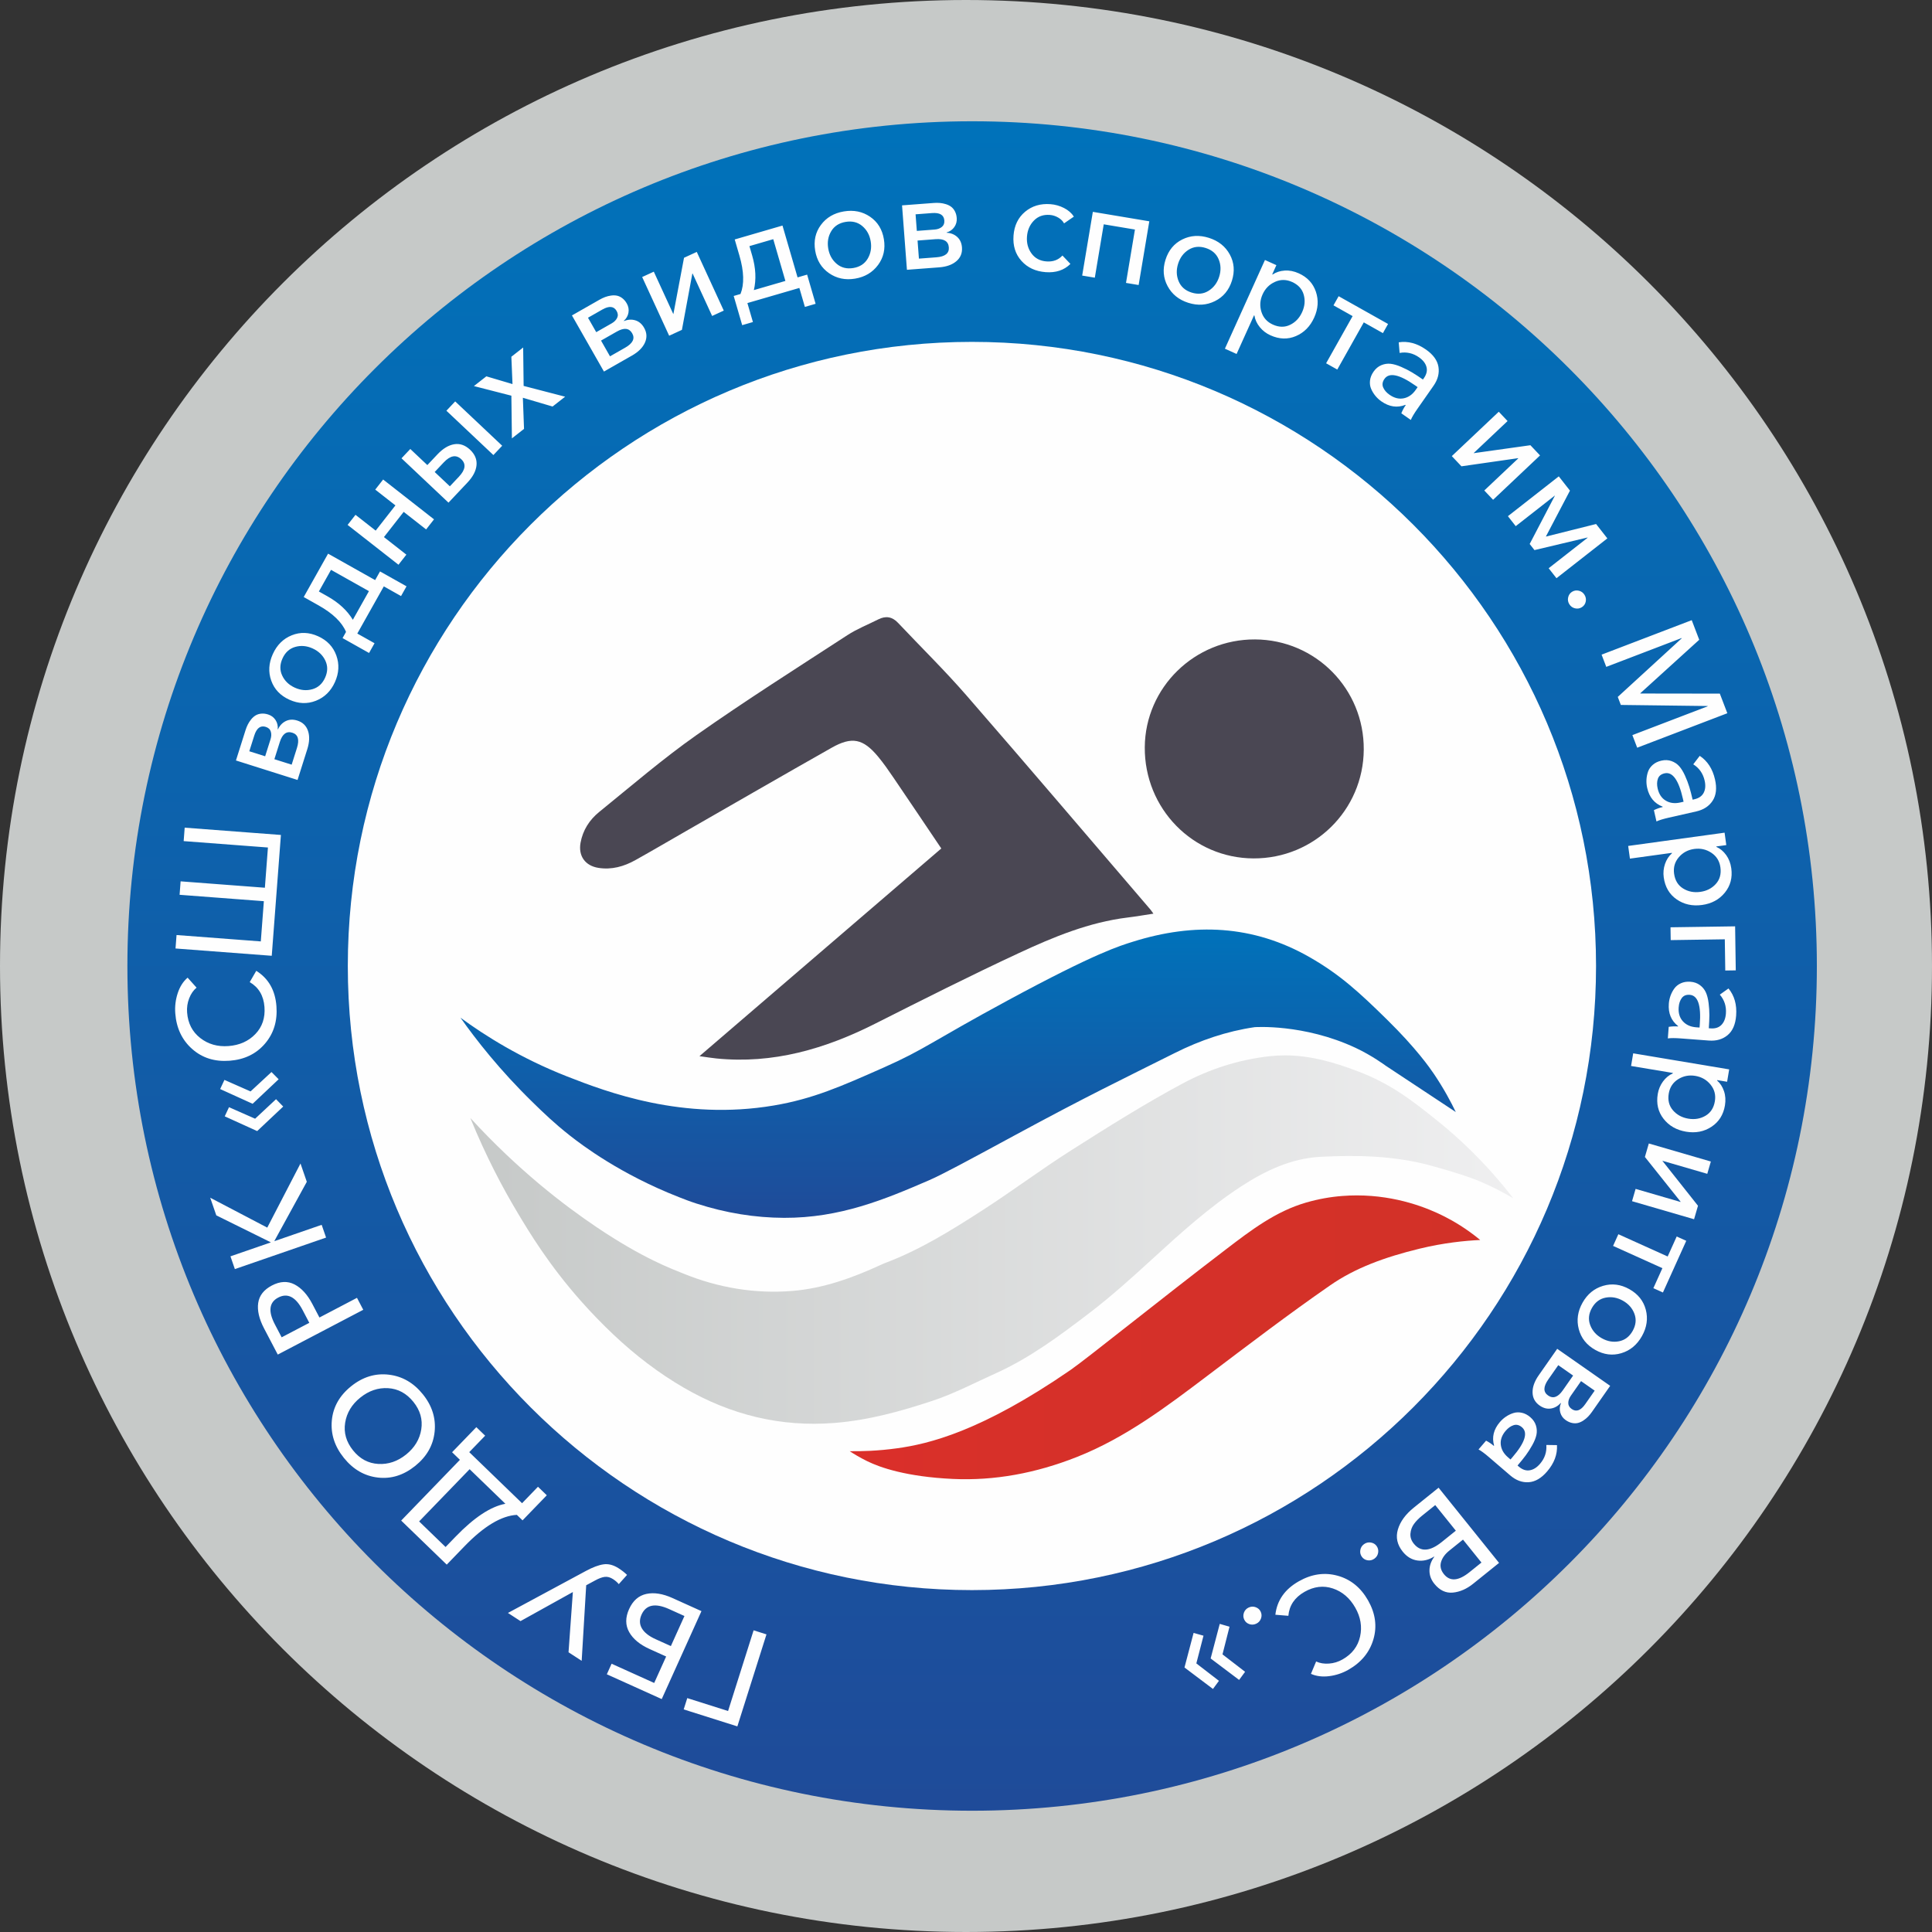<?xml version="1.0" encoding="UTF-8"?>
<!DOCTYPE svg PUBLIC "-//W3C//DTD SVG 1.1//EN" "http://www.w3.org/Graphics/SVG/1.1/DTD/svg11.dtd">
<!-- Creator: CorelDRAW 2019 (64-Bit) -->
<svg xmlns="http://www.w3.org/2000/svg" xml:space="preserve" width="100mm" height="100mm" version="1.1" style="shape-rendering:geometricPrecision; text-rendering:geometricPrecision; image-rendering:optimizeQuality; fill-rule:evenodd; clip-rule:evenodd"
viewBox="0 0 9992.41 9992.41"
 xmlns:xlink="http://www.w3.org/1999/xlink"
 xmlns:xodm="http://www.corel.com/coreldraw/odm/2003">
 <rect x="0" y="0" width="9992.41" height="9992.41" fill="#333333" stroke="none"/>
 <defs>
  <style type="text/css">
   <![CDATA[
    .fil2 {fill:#FEFEFE;fill-rule:nonzero}
    .fil7 {fill:#FEFEFE;fill-rule:nonzero}
    .fil0 {fill:#C6C9C8;fill-rule:nonzero}
    .fil6 {fill:#4A4753;fill-rule:nonzero}
    .fil1 {fill:url(#id0)}
    .fil4 {fill:url(#id1)}
    .fil3 {fill:url(#id2)}
    .fil5 {fill:url(#id3)}
   ]]>
  </style>
  <linearGradient id="id0" gradientUnits="userSpaceOnUse" x1="5027.87" y1="9365.17" x2="5027.87" y2="627.23">
   <stop offset="0" style="stop-opacity:1; stop-color:#1F4B99"/>
   <stop offset="1" style="stop-opacity:1; stop-color:#0072BA"/>
  </linearGradient>
  <linearGradient id="id1" gradientUnits="userSpaceOnUse" xlink:href="#id0" x1="4955.44" y1="6298.77" x2="4955.44" y2="4807.64">
  </linearGradient>
  <linearGradient id="id2" gradientUnits="userSpaceOnUse" x1="2432.71" y1="6402.15" x2="7826.53" y2="6402.15">
   <stop offset="0" style="stop-opacity:1; stop-color:#C6C9C8"/>
   <stop offset="1" style="stop-opacity:1; stop-color:#EFEFF0"/>
  </linearGradient>
  <linearGradient id="id3" gradientUnits="userSpaceOnUse" x1="4394.58" y1="6912.5" x2="7655.87" y2="6912.5">
   <stop offset="0" style="stop-opacity:1; stop-color:#DB2F2A"/>
   <stop offset="0.231" style="stop-opacity:1; stop-color:#D73029"/>
   <stop offset="1" style="stop-opacity:1; stop-color:#D23128"/>
  </linearGradient>
 </defs>
 <g id="Слой_x0020_1">
  <g id="_12930492464">
   <path class="fil0" d="M-0 4996.18c0,-2759.28 2236.9,-4996.18 4996.24,-4996.18 2759.28,0 4996.16,2236.9 4996.16,4996.18 0,2759.34 -2236.88,4996.22 -4996.16,4996.22 -2759.34,0 -4996.24,-2236.88 -4996.24,-4996.22z"/>
   <path class="fil1" d="M658.9 4996.14c0,2413 1956.07,4369.07 4368.99,4369.07l0 0c2412.88,0 4369.01,-1956.07 4369.01,-4369.07 0,-2412.86 -1956.13,-4368.91 -4369.01,-4368.91l0 0c-2412.92,0 -4368.99,1956.05 -4368.99,4368.91l0 0z"/>
   <path class="fil2" d="M8254.81 4996.18c0,-1782.69 -1445.21,-3227.97 -3227.96,-3227.97 -1782.74,0 -3227.97,1445.28 -3227.97,3227.97 0,1782.73 1445.23,3227.97 3227.97,3227.97 1782.75,0 3227.96,-1445.24 3227.96,-3227.97z"/>
   <path class="fil3" d="M6566.3 5462.85c-160.98,17.99 -311.88,67.05 -450.91,141.66l0 0c-196.68,105.55 -386.15,224.96 -574.81,344.8l0 0c-157.75,100.32 -307.71,212.91 -464.94,314.03l0 0c-158.42,101.86 -318.82,201.6 -496.54,268.51l0 0c-8.28,3.09 -16.53,6.83 -24.66,10.58l0 0c-145.42,66.97 -295.91,121.16 -455.7,134.31l0 0c-194.1,15.72 -383.41,-16.15 -564.3,-89.74l0 0c-56.91,-23.21 -206.81,-77.04 -448.8,-240.07l0 0c-171.77,-115.74 -406.71,-296.1 -652.94,-564.53l0 0c80.92,199.02 168.02,362.26 243.01,487.72l0 0c63.16,105.75 163.57,272.37 330.19,460.23l0 0c53.39,60.22 109.79,118.3 168.99,174.2l0 0c111.34,104.94 230.88,196.66 362.55,273.13l0 0c241.49,139.97 499.69,204.29 780.31,181.69l0 0c173.91,-13.97 339.87,-59.64 503.14,-113.68l0 0c113.45,-37.53 220.69,-93.93 330.04,-143.29l0 0c176.33,-79.6 330.63,-194.62 482.86,-310.95l0 0c114.41,-87.3 221.79,-184.31 328.04,-281.56l0 0c145.06,-132.77 290.33,-264.61 455.49,-372.49l0 0c125.71,-82.1 260.84,-146.3 411.83,-154.23l0 0c190.59,-10.05 382.05,-5.65 568.37,44.59l0 0c126.08,34.08 214.96,64.33 259.96,83.74l0 0c70.37,30.16 127.34,61.38 169.06,86.13 -143.14,-185.67 -286.41,-316.24 -394.3,-402.67l0 0c-126.76,-101.64 -238.01,-189.33 -411.78,-255.06l0 0c-122.05,-46.27 -244.33,-81.44 -374.76,-81.44l0 0c-26.15,0 -52.58,1.4 -79.4,4.4l0 0z"/>
   <path class="fil4" d="M2381.52 5263.48c128.3,93.99 312.33,210.03 550.79,303.67 208.57,81.81 599.71,229.93 1069.5,150.55 202.92,-34.22 348.62,-98.83 569.76,-196.83 212.53,-94.14 246.08,-133.5 642.95,-347.95 455.77,-246.24 577.68,-281.2 645.76,-302.58 315.28,-98.98 621.01,-86.87 913.23,80.27 156.94,89.89 256.31,181.55 399.88,322.48 152.3,149.46 222.67,251.38 242.2,280.17 52.29,77.34 89.07,146.81 113.83,198.29 -121.25,-80.13 -242.35,-160.24 -363.52,-240.36 -0.08,-0.09 -0.29,-0.3 -0.52,-0.38 0,0 -68.95,-51.4 -154.73,-91.49 -268.2,-125.3 -521.79,-106.71 -521.79,-106.71 -144.45,21.14 -281.56,67.99 -411.04,132.77 -270.25,135.28 -452.98,222.52 -827.29,425.29 -250.5,135.73 -377.19,204.17 -446.51,234.19 -229,99.15 -460.18,195 -749.16,193.89 -148.87,-0.6 -299.92,-24.54 -453.12,-74.1 -36.51,-11.74 -62.35,-22.11 -91.29,-33.41 -300.95,-118.02 -498.28,-267.09 -563.57,-318.57 -80.64,-63.54 -134.92,-116.12 -190.59,-170.46 -171.41,-167.22 -293.75,-324.1 -374.76,-438.73z"/>
   <path class="fil5" d="M6943.05 6185.57c-61.68,4.63 -124.05,15.8 -186.98,33.85l0 0c-158.4,45.61 -286.78,144.16 -414.99,242.07l0 0c-342.31,261.15 -721.56,567.02 -803.58,623.65l0 0c-465.46,320.72 -737.71,383.21 -896.49,405.32l0 0c-101.27,14.15 -186.84,16.07 -246.45,15.19l0 0c21,13.74 51.91,32.55 90.76,51.69l0 0c66.09,32.63 202.77,80.57 442.99,91.81l0 0c214.88,9.99 428.82,-29.38 641.93,-113.74l0 0c251.25,-99.53 463.86,-260.43 676.82,-421.56l0 0c209.01,-157.96 417.58,-317.03 632.84,-466.19l0 0c129.25,-89.54 280.97,-145.35 462,-189.4l0 0c126.32,-30.63 235.3,-41.29 313.95,-44.95 -72.61,-59.93 -139.16,-98.2 -185.36,-121.7l0 0c-85.26,-43.33 -246.6,-108.92 -453.2,-108.92l0 0c-24.15,0 -48.9,0.95 -74.24,2.87l0 0z"/>
   <path class="fil6" d="M5965.51 4725.51c-47.37,7.2 -90.03,14.7 -132.94,19.9 -200.27,24.46 -384.46,100.84 -564.38,184.63 -249.69,116.18 -495.79,240.3 -741.59,364.33 -259.03,130.79 -528.33,209.52 -821.8,180 -25.41,-2.58 -50.6,-6.82 -87.15,-11.82 420.43,-361.04 834.34,-716.57 1250.82,-1074.2 -82.71,-122.64 -164.52,-244.56 -247.06,-365.87 -25.4,-37.39 -51.26,-74.77 -80.13,-109.44 -77.11,-92.6 -134.9,-105.02 -239.55,-45.91 -251.75,142.41 -502.12,287.16 -752.99,430.94 -87.6,50.17 -174.48,101.42 -262.62,150.5 -59.12,32.97 -122.43,50.96 -191.01,40.09 -68.66,-10.86 -104.71,-61.61 -92.54,-129.77 11.76,-65.35 46.48,-118.89 96.43,-159.36 166.12,-134.69 328.73,-274.81 503.37,-397.74 254.83,-179.28 518.41,-346.28 779.71,-516.3 50.16,-32.69 107,-55 160.69,-82.11 38.32,-19.17 71.76,-14.17 101.86,17.93 117.86,124.99 240.88,245.44 353.6,374.99 319.55,367.41 634.96,738.44 951.93,1108.12 4.56,5.29 8.22,11.24 15.36,21.08z"/>
   <path class="fil6" d="M6491.4 3307.14c313.31,1.68 564.39,256.31 562.03,570.11 -2.19,313.07 -256.37,563.73 -570.32,562.48 -313.8,-1.25 -564.53,-257.84 -562.26,-575.18 2.36,-309.24 258.08,-559.1 570.55,-557.41z"/>
   <path class="fil7" d="M3964.24 8453.12l-150.57 475.86 -277.59 -87.82 18.51 -58.48 211.04 66.78 132.06 -417.39 66.55 21.05zm-336.28 -120.27l-205.43 454.87 -283.97 -128.25 24.66 -54.61 220.36 99.52 61.8 -136.86 -85.45 -38.59c-50.54,-22.82 -85.82,-52.04 -105.84,-87.63 -20.02,-35.6 -20.17,-75.24 -0.44,-118.93 19.74,-43.7 49.46,-69.84 89.19,-78.46 39.73,-8.61 84.88,-1.5 135.42,21.32l149.7 67.61zm-87.98 25.24l-79.02 -35.69c-71.97,-32.5 -119.55,-23.05 -142.76,28.35 -11.61,25.7 -11.09,49.39 1.54,71.09 12.64,21.69 36.3,40.38 71.01,56.05l79.01 35.68 70.23 -155.47zm-339.67 -246.35c16.56,10.74 30.84,21.98 42.84,33.69l-42.82 47.83c-7.41,-9.28 -17.24,-17.91 -29.46,-25.84 -14.58,-9.46 -28.84,-13.39 -42.77,-11.79 -13.93,1.6 -30.93,7.94 -51,19.01l-45.26 24.41 -23.39 390.76 -68 -44.15 22.39 -311.56 -270.73 150.35 -65.05 -42.23 403.28 -217.26c35.35,-19.09 65.73,-30.46 91.09,-34.16 25.38,-3.69 51.67,3.28 78.87,20.94zm-372.28 -378.1l-125.44 129.73 -29.4 -28.42c-80.03,4.35 -170.35,58.54 -270.97,162.61l-91.63 94.77 -235.66 -227.87 303.82 -314.22 -40.55 -39.2 125.44 -129.73 45.62 44.11 -82.32 85.14 273.15 264.13 82.33 -85.15 45.62 44.11zm-214.13 43.99l-184.99 -178.86 -261.19 270.12 136.84 132.31 52.43 -54.23c95.73,-98.99 181.35,-155.44 256.91,-169.34zm-426.74 -566.17c47.72,59.32 67.98,123.87 60.74,193.61 -7.22,69.75 -40.68,128.63 -100.36,176.65 -60.06,48.31 -124.59,68.39 -193.56,60.24 -68.98,-8.14 -127.47,-42.06 -175.49,-101.75 -48.02,-59.69 -68.76,-124.28 -62.23,-193.76 6.53,-69.49 39.81,-128.39 99.87,-176.71 59.68,-48.01 124.45,-67.99 194.27,-59.91 69.83,8.06 128.73,41.94 176.76,101.63zm-48.88 39.33c-35.64,-44.31 -79.3,-68.01 -130.94,-71.1 -51.64,-3.1 -99.61,13.18 -143.92,48.82 -43.95,35.35 -70.04,78.66 -78.26,129.91 -8.23,51.25 5.48,99.03 41.12,143.34 35.05,43.58 78.49,66.84 130.32,69.78 51.82,2.95 99.71,-13.25 143.66,-48.6 44.31,-35.64 70.49,-79.03 78.53,-130.13 8.04,-51.1 -5.46,-98.45 -40.51,-142.02zm-259.5 -476.52l-442.08 231.68 -70.69 -134.88c-25.96,-49.53 -36.15,-93.54 -30.59,-132.01 5.58,-38.47 29.18,-68.62 70.81,-90.43 42.46,-22.24 81.58,-24.04 117.36,-5.39 35.77,18.65 66.43,52.34 91.95,101.04l36.64 69.93 194.19 -101.77 32.41 61.82zm-279.04 67.44l-34.36 -65.56c-35.99,-68.69 -78.13,-90.37 -126.42,-65.07 -47.04,24.65 -52.78,70.91 -17.23,138.75l35.02 66.81 142.99 -74.93zm86.74 -440.88l-471.75 162.97 -22.79 -65.97 207.89 -71.82 -0.47 -1.34 -280.63 -138.74 -31.53 -91.28 295.07 154.63 171.85 -331.6 32.69 94.63 -167.45 305.46 0.47 1.33 243.86 -84.25 22.79 65.98zm-502.06 -674.38l135.06 59.58 108.18 -101 37.11 38.1 -134.59 126.87 -167.87 -76.25 22.11 -47.3zm-23.62 -141.14l135.06 59.59 108.29 -100.32 37 37.4 -134.59 126.88 -167.87 -76.26 22.11 -47.29zm268.93 -381.19c5.79,76.39 -14.05,141.05 -59.53,193.99 -45.48,52.93 -106.41,82.31 -182.79,88.09 -76.86,5.83 -141.43,-14.5 -193.74,-60.96 -52.3,-46.46 -81.35,-107.89 -87.14,-184.28 -2.7,-35.61 1.51,-70.35 12.61,-104.17 11.1,-33.83 28.16,-60.58 51.18,-80.25l46.33 51.64c-16.42,13.5 -29.17,31.9 -38.24,55.22 -9.07,23.31 -12.64,47.61 -10.72,72.92 4.26,56.24 26.93,100.35 68.01,132.35 41.06,32.01 89.72,45.88 145.96,41.61 57.18,-4.34 103.55,-25.05 139.16,-62.15 35.59,-37.1 51.27,-83.78 47,-140.01 -4.44,-58.58 -29.85,-101.43 -76.2,-128.56l33.75 -58.41c63.32,39.51 98.11,100.49 104.36,182.97zm-24.26 -260.76l-497.68 -37.73 5.28 -69.6 435.82 33.04 15.78 -208.07 -435.83 -33.04 5.28 -69.59 435.83 33.04 15.78 -208.07 -435.83 -33.04 5.28 -69.59 497.68 37.73 -47.37 624.92zm133.44 -909.35l-318.59 -100.8 49.55 -156.6c3.4,-10.74 7.41,-20.69 12.02,-29.84 4.63,-9.13 10.35,-17.92 17.22,-26.34 6.85,-8.43 14.41,-15.17 22.65,-20.19 8.24,-5.04 17.98,-8.11 29.17,-9.25 11.21,-1.14 23.09,0.28 35.63,4.25 16.58,5.25 29.44,14.86 38.56,28.84 9.14,13.98 12.88,29.83 11.22,47.54l1.34 0.42c9.2,-19.75 22.71,-33.97 40.48,-42.65 17.79,-8.66 37.64,-9.53 59.6,-2.58 27.78,8.78 46.18,26.57 55.21,53.33 9.04,26.77 7.81,58.3 -3.67,94.59l-50.4 159.29zm-30.42 -79.12l27.22 -86.03c13.75,-43.47 5.85,-69.88 -23.74,-79.23 -30.02,-9.5 -51.54,6.37 -64.59,47.59l-28.28 89.39 89.39 28.28zm-137.12 -43.38l27.86 -88.05c4.54,-14.34 5.01,-27.5 1.4,-39.49 -3.6,-11.98 -12.35,-20.17 -26.24,-24.56 -27.33,-8.65 -47.09,6.29 -59.29,44.83l-25.73 81.33 82.01 25.95zm368.12 -521.31c16.19,45.22 13.74,91.17 -7.33,137.86 -21.09,46.68 -53.9,78.8 -98.43,96.33 -44.54,17.54 -90.14,15.77 -136.84,-5.33 -46.69,-21.08 -78.01,-53.92 -93.96,-98.52 -15.97,-44.6 -13.3,-90.45 7.97,-137.58 21.27,-47.1 53.97,-79.53 98.08,-97.25 44.11,-17.74 89.5,-16.06 136.19,5.03 46.69,21.08 78.13,54.24 94.32,99.45zm-124.06 174.49c29.85,-8.43 51.84,-28.29 65.97,-59.55 14.12,-31.27 14.47,-60.88 1.06,-88.85 -13.41,-27.98 -35.32,-48.84 -65.73,-62.57 -30.41,-13.73 -60.43,-16.33 -90.07,-7.79 -29.64,8.53 -51.52,28.43 -65.64,59.69 -14.12,31.27 -14.58,60.83 -1.38,88.71 13.18,27.88 34.99,48.68 65.4,62.41 30.41,13.73 60.54,16.39 90.39,7.95zm293.33 -187.45l-137.06 -77.01 17.95 -31.96c-20.93,-50.04 -68.48,-95.9 -142.64,-137.57l-76.21 -42.83 126.03 -224.32 243.39 136.76 25.21 -44.87 137.06 77 -28.32 50.4 -89.12 -50.07 -137.09 243.98 89.11 50.07 -28.31 50.4zm-83.88 -171.66l83.22 -148.12 -196.05 -110.15 -62.85 111.85 44.25 24.85c58.6,32.92 102.41,73.44 131.44,121.56zm236.03 -284.74l-263.13 -205.97 40.84 -52.18 104.37 81.7 102.11 -130.45 -104.37 -81.69 40.85 -52.19 263.13 205.97 -40.85 52.18 -116.02 -90.81 -102.11 130.45 116.02 90.81 -40.84 52.18zm258.69 -321.13l-243.05 -229.33 45.48 -48.19 88.19 83.22 52.26 -55.38c28.38,-30.08 57.3,-47.54 86.74,-52.39 29.45,-4.84 56.82,4.67 82.12,28.54 24.95,23.54 36.02,50.15 33.23,79.83 -2.8,29.67 -18.39,59.54 -46.77,89.62l-98.21 104.08zm7.01 -84.48l46.93 -49.74c33.86,-35.88 37.98,-65.93 12.34,-90.11 -26.66,-25.16 -56.93,-19.79 -90.79,16.1l-46.92 49.73 78.44 74.02zm225.21 -161.64l-243.05 -229.33 45.48 -48.19 243.05 229.33 -45.48 48.19zm95.74 -86.3l-2.74 -220.78 -193.81 -49.71 64.39 -50.41 135.23 40.07 -5.89 -141.32 61.06 -47.8 2.42 198.66 214.67 55.77 -64.95 50.84 -153.66 -45.34 6.01 160.93 -62.72 49.1zm476.04 -345.61l-165.51 -290.28 142.68 -81.36c9.79,-5.59 19.51,-10.16 29.09,-13.75 9.59,-3.57 19.76,-6.13 30.53,-7.65 10.76,-1.54 20.87,-1.36 30.35,0.55 9.46,1.9 18.71,6.24 27.69,13.01 9,6.76 16.77,15.87 23.29,27.3 8.61,15.11 11.53,30.89 8.73,47.35 -2.78,16.47 -10.79,30.65 -24.03,42.52l0.7 1.23c20.16,-8.26 39.73,-9.53 58.67,-3.84 18.95,5.71 34.11,18.56 45.53,38.56 14.43,25.31 15.88,50.86 4.34,76.64 -11.53,25.79 -33.83,48.1 -66.91,66.96l-145.13 82.76zm31.37 -78.75l78.4 -44.7c39.6,-22.58 51.71,-47.34 36.34,-74.29 -15.59,-27.35 -42.17,-30.32 -79.73,-8.89l-81.45 46.43 46.43 81.45zm-71.23 -124.93l80.22 -45.75c13.07,-7.44 22.34,-16.8 27.83,-28.05 5.5,-11.24 4.64,-23.19 -2.59,-35.85 -14.2,-24.9 -38.85,-27.35 -73.96,-7.32l-74.1 42.25 42.61 74.72zm377.16 18.39l-139.63 -303.59 60.19 -27.68 100.75 219.03 0.64 -0.3 54.89 -290.62 65.97 -30.34 139.63 303.58 -60.21 27.69 -101.04 -219.68 -1.28 0.59 -53.95 290.98 -65.96 30.34zm377.71 -54.65l-43.92 -150.96 35.19 -10.23c20.1,-50.39 18.28,-116.42 -5.49,-198.1l-24.42 -83.95 247.06 -71.88 77.98 268.06 49.41 -14.37 43.92 150.96 -55.51 16.14 -28.56 -98.15 -268.73 78.17 28.56 98.16 -55.51 16.15zm60.33 -181.28l163.13 -47.45 -62.81 -215.93 -123.2 35.84 14.17 48.72c18.78,64.54 21.68,124.15 8.71,178.81zm642.32 -129.95c-28.57,38.61 -68.11,62.14 -118.63,70.6 -50.52,8.46 -95.46,-0.94 -134.81,-28.18 -39.35,-27.25 -63.25,-66.13 -71.71,-116.66 -8.46,-50.53 1.4,-94.82 29.58,-132.89 28.18,-38.08 67.76,-61.38 118.75,-69.92 50.98,-8.53 96.12,0.59 135.38,27.38 39.28,26.78 63.14,65.43 71.6,115.96 8.46,50.52 -1.6,95.1 -30.16,133.71zm-214.01 -6c23.61,20.1 52.34,27.34 86.18,21.67 33.83,-5.67 58.65,-21.85 74.42,-48.55 15.79,-26.71 20.92,-56.53 15.42,-89.43 -5.51,-32.9 -20.05,-59.3 -43.64,-79.18 -23.58,-19.87 -52.29,-26.99 -86.11,-21.32 -33.84,5.67 -58.68,21.73 -74.49,48.21 -15.83,26.46 -20.97,56.16 -15.47,89.06 5.51,32.91 20.06,59.42 43.69,79.54zm363.41 30.85l-25.26 -333.2 163.79 -12.42c11.23,-0.85 21.97,-0.83 32.17,0.04 10.2,0.88 20.48,2.92 30.86,6.15 10.39,3.22 19.45,7.71 27.19,13.49 7.74,5.78 14.24,13.65 19.46,23.62 5.24,9.97 8.36,21.52 9.35,34.64 1.32,17.34 -2.81,32.85 -12.38,46.53 -9.56,13.69 -22.87,23.06 -39.93,28.13l0.11 1.41c21.76,1.17 39.99,8.39 54.66,21.65 14.68,13.27 22.88,31.38 24.63,54.34 2.2,29.06 -7.43,52.77 -28.91,71.12 -21.46,18.37 -51.17,28.99 -89.13,31.87l-166.59 12.63zm62.07 -57.73l89.98 -6.82c45.46,-3.45 67.01,-20.63 64.66,-51.57 -2.38,-31.4 -25.13,-45.46 -68.24,-42.19l-93.5 7.09 7.09 93.49zm-10.87 -143.4l92.08 -6.98c15,-1.13 27.39,-5.61 37.16,-13.43 9.78,-7.8 14.12,-18.98 13.02,-33.5 -2.17,-28.59 -23.4,-41.36 -63.7,-38.3l-85.07 6.46 6.51 85.76zm666.03 213.35c-52.02,-3.95 -93.68,-23.35 -124.97,-58.26 -31.29,-34.89 -44.95,-78.59 -40.97,-131.07 3.95,-52.02 23.91,-93.04 59.88,-123.08 35.97,-30.02 79.74,-43.09 131.29,-39.18 24.36,1.85 47.67,8.44 69.9,19.79 22.24,11.35 39.26,26.19 51.07,44.53l-50.73 35.03c-6.18,-11.77 -16.15,-21.72 -29.91,-29.84 -13.76,-8.11 -28.38,-12.75 -43.84,-13.92 -33.27,-2.53 -60.64,7.17 -82.1,29.12 -21.45,21.94 -33.45,49.54 -35.97,82.82 -2.53,33.27 5.28,62.38 23.42,87.32 18.14,24.94 43.85,38.67 77.12,41.2 34.21,2.59 61.84,-7.56 82.91,-30.49l41.25 43.43c-32.62,32.41 -75.4,46.6 -128.36,42.59zm189.15 17.71l55.16 -329.57 292.03 48.88 -55.17 329.57 -65.36 -10.94 46.2 -276.02 -161.32 -27.01 -46.19 276.03 -65.35 -10.94zm686.79 132.04c-43,21.39 -88.92,24.36 -137.76,8.91 -48.84,-15.45 -84.59,-44.27 -107.23,-86.42 -22.65,-42.16 -26.25,-87.66 -10.79,-136.51 15.45,-48.84 44.38,-83.81 86.79,-104.89 42.41,-21.09 88.26,-23.84 137.56,-8.24 49.28,15.6 85.33,44.25 108.1,85.96 22.79,41.72 26.47,86.99 11.01,135.84 -15.45,48.84 -44.69,83.96 -87.68,105.35zm-187.86 -102.68c11.89,28.65 34.18,48.15 66.9,58.51 32.71,10.34 62.16,7.21 88.36,-9.39 26.21,-16.6 44.35,-40.81 54.41,-72.62 10.07,-31.81 9.12,-61.93 -2.84,-90.36 -11.96,-28.43 -34.28,-47.82 -66.99,-58.17 -32.72,-10.35 -62.14,-7.33 -88.27,9.04 -26.13,16.38 -44.23,40.48 -54.29,72.29 -10.06,31.82 -9.16,62.05 2.72,90.71zm239.25 348.83l207.15 -458.75 59.11 26.69 -21.46 47.55 1.93 0.87c17.82,-12.06 38.69,-18.89 62.61,-20.46 23.9,-1.57 48.07,3.16 72.49,14.18 44.54,20.11 74.14,51.92 88.8,95.41 14.65,43.48 11.72,87.93 -8.78,133.33 -20.69,45.84 -52.14,77.79 -94.34,95.87 -42.19,18.08 -86.2,16.76 -132.03,-3.94 -21.85,-9.86 -40.24,-23.97 -55.16,-42.31 -14.93,-18.34 -24.18,-38.38 -27.77,-60.11l-1.94 -0.87 -90.22 199.82 -60.39 -27.27zm248.11 -124.66c31.7,14.31 61.42,14.71 89.19,1.21 27.75,-13.51 48.5,-35.47 62.23,-65.88 13.73,-30.41 16.44,-60.38 8.11,-89.92 -8.32,-29.55 -28.33,-51.47 -60.01,-65.78 -29.99,-13.54 -59.54,-13.75 -88.68,-0.6 -29.15,13.14 -50.48,34.69 -64.02,64.69 -13.54,29.98 -15.56,60.13 -6.05,90.47 9.5,30.33 29.25,52.27 59.22,65.81zm275.36 200.07l137.1 -243.98 -98.95 -55.6 26.59 -47.33 255.68 143.65 -26.6 47.33 -98.94 -55.6 -137.1 243.98 -57.77 -32.46zm285.87 197.08c-11.56,-8.07 -21.84,-17.57 -30.87,-28.46 -9.01,-10.88 -16.38,-22.9 -22.08,-36.07 -5.71,-13.17 -7.66,-27.59 -5.9,-43.26 1.79,-15.67 7.92,-31.02 18.43,-46.05 11.03,-15.79 24.42,-26.94 40.14,-33.43 15.73,-6.51 31.59,-8.89 47.58,-7.16 16,1.72 34.23,7.01 54.7,15.87 20.47,8.86 39.11,18.31 55.91,28.32 16.79,10.02 35.78,22.43 56.97,37.24l5.26 -7.51c13.73,-19.65 18.09,-38.81 13.08,-57.5 -4.99,-18.7 -17.89,-35.3 -38.69,-49.85 -30.82,-21.53 -64.22,-29.12 -100.21,-22.73l-4.66 -54.87c47.61,-7.42 94.54,5.02 140.76,37.32 37.75,26.39 59.32,56.24 64.72,89.53 5.39,33.3 -3.09,65.94 -25.43,97.91l-83.6 119.61c-16.7,23.88 -28,42.94 -33.92,57.15l-49.11 -34.33c6.08,-15.25 13.69,-29.42 22.84,-42.51l-1.74 -1.22c-41.95,16.55 -83.35,10.55 -124.18,-17.99zm42.02 -34.28c24.66,17.24 49.19,23.35 73.62,18.35 24.42,-5.01 44.98,-19.45 61.68,-43.33l10.09 -14.44 -13.3 -9.29c-81.28,-56.82 -134.03,-67.89 -158.26,-33.21 -10.5,15.03 -12.71,29.68 -6.64,43.95 6.08,14.28 17.01,26.95 32.81,37.98zm322.23 317.36l242.89 -229.49 45.51 48.15 -175.25 165.58 0.49 0.52 292.89 -41.07 49.87 52.78 -242.89 229.49 -45.52 -48.16 175.77 -166.07 -0.97 -1.02 -292.93 42.06 -49.86 -52.77zm290.17 310.74l263.12 -205.98 57.8 73.82 -124.29 236.95 0.44 0.56 258.99 -64.87 58.23 74.37 -263.12 205.98 -40.41 -51.62 201.5 -157.75 -0.87 -1.11 -274.07 65.05 -24.77 -31.64 130.35 -249.78 -0.43 -0.55 -202.06 158.18 -40.41 -51.62zm402.46 441.89c-2.67,12.5 -9.38,22.13 -20.12,28.9 -10.74,6.75 -22.42,8.7 -35.06,5.84 -12.64,-2.88 -22.46,-9.89 -29.47,-21.02 -7.01,-11.13 -9.08,-23.01 -6.22,-35.66 2.88,-12.64 9.49,-22.2 19.82,-28.71 10.74,-6.76 22.43,-8.71 35.06,-5.85 12.64,2.89 22.47,9.89 29.48,21.01 7.01,11.14 9.17,22.96 6.51,35.49zm82.08 274.25l466.16 -178.34 38.8 101.4 -304.78 276.62 0.51 1.32 410.82 0.57 38.8 101.39 -466.17 178.34 -24.93 -65.17 389.78 -149.14 -0.5 -1.31 -448.99 -5.6 -15.87 -41.49 330.84 -303.2 -0.5 -1.32 -389.79 149.13 -24.18 -63.21zm235.75 689.22c-3.13,-13.75 -4.36,-27.69 -3.71,-41.82 0.65,-14.12 3.29,-27.97 7.91,-41.55 4.64,-13.59 12.88,-25.57 24.73,-35.97 11.86,-10.4 26.71,-17.64 44.6,-21.69 18.79,-4.27 36.19,-3.52 52.19,2.25 16.02,5.77 29.36,14.66 40.04,26.69 10.68,12.03 20.61,28.22 29.81,48.53 9.19,20.32 16.64,39.85 22.33,58.56 5.69,18.71 11.4,40.66 17.13,65.87l8.93 -2.03c23.37,-5.31 39.49,-16.56 48.35,-33.75 8.87,-17.19 10.5,-38.16 4.88,-62.91 -8.31,-36.66 -27.94,-64.74 -58.88,-84.23l33.45 -43.73c40.23,26.52 66.6,67.28 79.08,122.28 10.19,44.93 6.1,81.52 -12.3,109.79 -18.42,28.27 -46.63,46.72 -84.67,55.36l-142.31 32.31c-28.42,6.46 -49.59,12.95 -63.53,19.49l-13.27 -58.44c14.76,-7.2 29.92,-12.57 45.51,-16.11l-0.47 -2.07c-42.18,-15.96 -68.79,-48.24 -79.81,-96.82zm54.15 2.88c6.66,29.35 20.7,50.37 42.15,63.09 21.44,12.72 46.37,15.86 74.79,9.41l17.19 -3.91 -3.6 -15.81c-21.94,-96.71 -53.54,-140.38 -94.79,-131.02 -17.89,4.07 -29.37,13.42 -34.47,28.07 -5.11,14.65 -5.54,31.38 -1.27,50.16zm-152.43 297.29l498.64 -68.65 8.84 64.24 -51.68 7.11 0.29 2.1c19.7,8.67 36.57,22.71 50.63,42.13 14.05,19.42 22.91,42.39 26.57,68.93 6.66,48.41 -4.52,90.4 -33.53,125.95 -29.03,35.53 -68.23,56.71 -117.57,63.5 -49.82,6.85 -93.61,-2.77 -131.36,-28.88 -37.75,-26.11 -60.05,-64.08 -66.92,-113.89 -3.27,-23.75 -1.11,-46.82 6.49,-69.22 7.58,-22.39 19.64,-40.89 36.12,-55.5l-0.29 -2.1 -217.19 29.91 -9.03 -65.64zm237.54 143.77c4.75,34.45 20.22,59.83 46.42,76.16 26.2,16.31 55.84,22.19 88.89,17.65 33.05,-4.56 59.88,-18.22 80.46,-40.97 20.59,-22.76 28.52,-51.37 23.77,-85.81 -4.49,-32.6 -20.04,-57.74 -46.67,-75.41 -26.63,-17.69 -56.24,-24.28 -88.83,-19.79 -32.59,4.49 -59.21,18.83 -79.83,43.02 -20.62,24.18 -28.7,52.58 -24.21,85.17zm-18.56 277l334.13 -4.94 3.36 227.68 -54.28 0.8 -2.39 -161.42 -279.84 4.14 -0.98 -66.26zm-8.68 394.78c1.07,-14.06 4,-27.75 8.77,-41.05 4.78,-13.31 11.37,-25.77 19.79,-37.38 8.43,-11.62 19.83,-20.64 34.22,-27.1 14.4,-6.45 30.73,-8.98 49.01,-7.6 19.21,1.46 35.62,7.3 49.21,17.53 13.61,10.22 23.74,22.65 30.41,37.29 6.66,14.65 11.39,33.03 14.2,55.17 2.8,22.12 4.17,42.97 4.1,62.52 -0.07,19.57 -1.08,42.22 -3.03,68l9.13 0.69c23.9,1.82 42.62,-4.2 56.15,-18.02 13.55,-13.82 21.27,-33.38 23.19,-58.69 2.84,-37.49 -7.64,-70.1 -31.47,-97.84l44.84 -31.94c30.65,37.19 43.84,83.91 39.58,140.14 -3.49,45.94 -18.19,79.69 -44.09,101.3 -25.92,21.59 -58.33,30.92 -97.22,27.97l-145.51 -11.03c-29.06,-2.2 -51.21,-2.23 -66.45,-0.08l4.53 -59.75c16.22,-2.54 32.29,-3.21 48.22,-2l0.16 -2.11c-35.6,-27.68 -51.53,-66.36 -47.76,-116.03zm50.9 18.7c-2.28,30.01 4.96,54.23 21.7,72.7 16.75,18.47 39.65,28.82 68.71,31.02l17.57 1.33 1.23 -16.17c7.49,-98.88 -9.84,-149.92 -52.02,-153.11 -18.28,-1.39 -32.01,4.18 -41.21,16.67 -9.19,12.5 -14.52,28.36 -15.98,47.56zm-235.25 238.35l496.44 83.09 -10.71 63.96 -51.45 -8.61 -0.35 2.09c16.22,14.15 28.14,32.59 35.78,55.31 7.62,22.71 9.23,47.29 4.81,73.71 -8.06,48.2 -31.26,84.95 -69.55,110.23 -38.3,25.27 -82.03,33.79 -131.16,25.58 -49.6,-8.3 -88.52,-30.55 -116.78,-66.72 -28.25,-36.18 -38.22,-79.07 -29.92,-128.66 3.96,-23.64 12.89,-45.03 26.81,-64.13 13.92,-19.13 30.94,-33.18 51.02,-42.21l0.35 -2.1 -216.24 -36.18 10.94 -65.35zm183.9 208.03c-5.75,34.29 1.46,63.14 21.61,86.53 20.14,23.38 46.68,37.83 79.59,43.34 32.9,5.52 62.58,0.47 89.01,-15.12 26.44,-15.59 42.53,-40.54 48.27,-74.83 5.43,-32.45 -1.93,-61.08 -22.08,-85.89 -20.14,-24.82 -46.44,-39.94 -78.9,-45.38 -32.44,-5.43 -62.11,0.33 -89.01,17.28 -26.9,16.94 -43.07,41.63 -48.49,74.07zm-103.1 258.22l320.86 93.33 -18.51 63.62 -231.5 -67.34 -0.2 0.68 183.65 231.82 -20.27 69.73 -320.86 -93.34 18.51 -63.63 232.18 67.54 0.39 -1.35 -184.53 -231.35 20.28 -69.71zm-157.57 469.37l255.07 115.19 46.71 -103.45 49.47 22.35 -120.7 267.28 -49.47 -22.35 46.71 -103.44 -255.07 -115.18 27.27 -60.39zm-204.7 490.93c-12.16,-46.46 -5.71,-92.03 19.39,-136.69 25.1,-44.66 60.59,-73.77 106.49,-87.33 45.9,-13.57 91.17,-7.81 135.84,17.29 44.67,25.09 72.98,60.54 84.98,106.37 11.99,45.83 5.33,91.27 -20,136.35 -25.32,45.07 -60.72,74.5 -106.22,88.28 -45.49,13.81 -90.55,8.16 -135.22,-16.94 -44.67,-25.09 -73.07,-60.87 -85.25,-107.33zm138.86 -162.96c-30.48,5.8 -54.12,23.64 -70.93,53.55 -16.81,29.91 -19.75,59.38 -8.84,88.42 10.9,29.04 30.91,51.74 59.99,68.09 29.09,16.34 58.78,21.56 89.04,15.65 30.27,-5.9 53.81,-23.8 70.62,-53.71 16.81,-29.92 19.85,-59.33 9.15,-88.25 -10.7,-28.93 -30.61,-51.56 -59.69,-67.9 -29.09,-16.35 -58.88,-21.63 -89.34,-15.85zm-250.33 264.72l273.87 191.44 -94.11 134.63c-6.46,9.24 -13.27,17.54 -20.39,24.87 -7.14,7.34 -15.24,14.01 -24.3,19.99 -9.07,6 -18.29,10.16 -27.66,12.5 -9.37,2.34 -19.59,2.37 -30.61,0.1 -11.03,-2.26 -21.94,-7.16 -32.74,-14.7 -14.25,-9.96 -23.64,-22.98 -28.17,-39.06 -4.54,-16.07 -3.37,-32.31 3.52,-48.71l-1.16 -0.8c-14.69,16.1 -31.83,25.63 -51.38,28.59 -19.56,2.96 -38.77,-2.16 -57.65,-15.36 -23.88,-16.69 -36.13,-39.16 -36.74,-67.4 -0.62,-28.24 9.97,-57.97 31.79,-89.16l95.73 -136.94zm5.37 84.6l-51.7 73.96c-26.12,37.36 -26.47,64.93 -1.04,82.71 25.81,18.04 51.1,9.33 75.87,-26.11l53.71 -76.84 -76.84 -53.72zm117.87 82.4l-52.91 75.69c-8.61,12.32 -13,24.74 -13.14,37.26 -0.15,12.51 5.75,22.94 17.69,31.29 23.5,16.43 46.82,8.08 69.99,-25.04l48.87 -69.92 -70.5 -49.28zm-419.55 211.51c9.18,-10.69 19.66,-19.98 31.39,-27.88 11.73,-7.89 24.42,-14.03 38.09,-18.4 13.67,-4.38 28.21,-4.89 43.63,-1.57 15.42,3.33 30.08,10.95 43.99,22.9 14.62,12.55 24.38,26.98 29.28,43.26 4.92,16.3 5.72,32.32 2.41,48.06 -3.3,15.75 -10.37,33.36 -21.22,52.85 -10.84,19.5 -22.09,37.1 -33.72,52.82 -11.64,15.72 -25.87,33.37 -42.72,52.99l6.95 5.98c18.19,15.61 36.82,21.85 55.92,18.73 19.1,-3.11 36.91,-14.3 53.44,-33.55 24.49,-28.52 35.35,-61 32.59,-97.46l55.05 0.81c2.66,48.12 -14.37,93.58 -51.11,136.37 -30.01,34.94 -61.84,53.45 -95.52,55.52 -33.67,2.05 -65.3,-9.62 -94.9,-35.03l-110.72 -95.06c-22.1,-18.99 -39.94,-32.13 -53.49,-39.43l39.03 -45.47c14.57,7.55 27.92,16.54 40.04,26.95l1.38 -1.61c-12.3,-43.38 -2.22,-83.99 30.23,-121.78zm29.95 45.22c-19.61,22.82 -28.12,46.63 -25.57,71.44 2.56,24.8 14.88,46.69 37,65.68l13.36 11.48 10.56 -12.31c64.6,-75.23 80.86,-126.62 48.77,-154.18 -13.92,-11.94 -28.27,-15.59 -43.08,-10.97 -14.81,4.63 -28.5,14.25 -41.05,28.87zm-347.25 294.61l312.82 388.9 -134.03 107.81c-33.69,27.11 -68.78,42.36 -105.24,45.77 -36.47,3.39 -68.41,-11.93 -95.81,-45.99 -16.79,-20.87 -25.09,-43.76 -24.89,-68.64 0.19,-24.88 8.51,-48.47 24.97,-70.76l-0.89 -1.1c-27.99,17.7 -56.73,24.52 -86.2,20.49 -29.48,-4.04 -54.83,-19.24 -76.03,-45.6 -28.87,-35.89 -37.24,-74.23 -25.14,-115.04 12.12,-40.81 39.6,-78.44 82.45,-112.91l127.99 -102.94zm-17.28 89.88l-68.11 54.79c-17.22,13.85 -31.13,28.05 -41.72,42.62 -10.61,14.55 -16.76,31.1 -18.43,49.64 -1.68,18.54 4.12,36.05 17.37,52.52 35.05,43.59 83.17,40.78 144.32,-8.41l73.05 -58.77 -106.49 -132.39zm143.6 178.53l-70.86 57c-22.34,17.97 -36.59,37.73 -42.79,59.28 -6.18,21.55 -1.16,42.41 15.04,62.55 31.23,38.82 75.21,35.4 131.98,-10.26l62.07 -49.92 -95.45 -118.65zm-493.41 107.03c-12.63,-2 -22.61,-8.18 -29.94,-18.54 -7.32,-10.36 -9.9,-21.92 -7.71,-34.7 2.2,-12.78 8.66,-22.96 19.41,-30.56 10.74,-7.59 22.49,-10.3 35.27,-8.12 12.78,2.2 22.69,8.28 29.74,18.26 7.33,10.36 9.91,21.92 7.72,34.69 -2.2,12.78 -8.66,22.97 -19.41,30.57 -10.74,7.59 -22.43,10.4 -35.08,8.4zm-356.43 108.92c66.55,-37.95 133.48,-47.71 200.8,-29.29 67.31,18.43 119.94,60.91 157.88,127.46 38.18,66.96 47.46,134.02 27.88,201.18 -19.6,67.17 -62.65,119.72 -129.21,157.67 -31.03,17.69 -64.21,28.77 -99.53,33.21 -35.32,4.46 -66.8,0.5 -94.43,-11.88l26.82 -63.98c19.23,9.05 41.32,12.69 66.27,10.9 24.96,-1.78 48.44,-8.96 70.5,-21.53 48.99,-27.94 79.15,-67.31 90.48,-118.13 11.33,-50.82 3.02,-100.73 -24.91,-149.73 -28.4,-49.8 -66.99,-82.85 -115.76,-99.13 -48.77,-16.28 -97.67,-10.45 -146.66,17.48 -51.03,29.1 -78.88,70.42 -83.54,123.92l-67.23 -5.49c8.57,-74.13 48.79,-131.69 120.65,-172.66zm-255.89 220.96c-12.05,-4.28 -20.72,-12.18 -26.03,-23.71 -5.31,-11.53 -5.72,-23.36 -1.22,-35.53 4.51,-12.15 12.73,-20.97 24.68,-26.48 11.95,-5.5 24,-6 36.16,-1.51 12.16,4.51 20.78,12.31 25.89,23.4 5.31,11.53 5.72,23.37 1.22,35.52 -4.51,12.16 -12.73,20.99 -24.67,26.49 -11.96,5.5 -23.96,6.11 -36.03,1.82zm-156.54 293.48l-30.98 42.04 -147.24 -110.99 47.09 -178.87 51.21 14.39 -37 143.3 116.91 90.13zm135.27 -46.73l-30.98 42.04 -147.24 -110.99 47.09 -178.86 50.55 14.61 -36.35 143.08 116.92 90.12z"/>
  </g>
 </g>
</svg>
